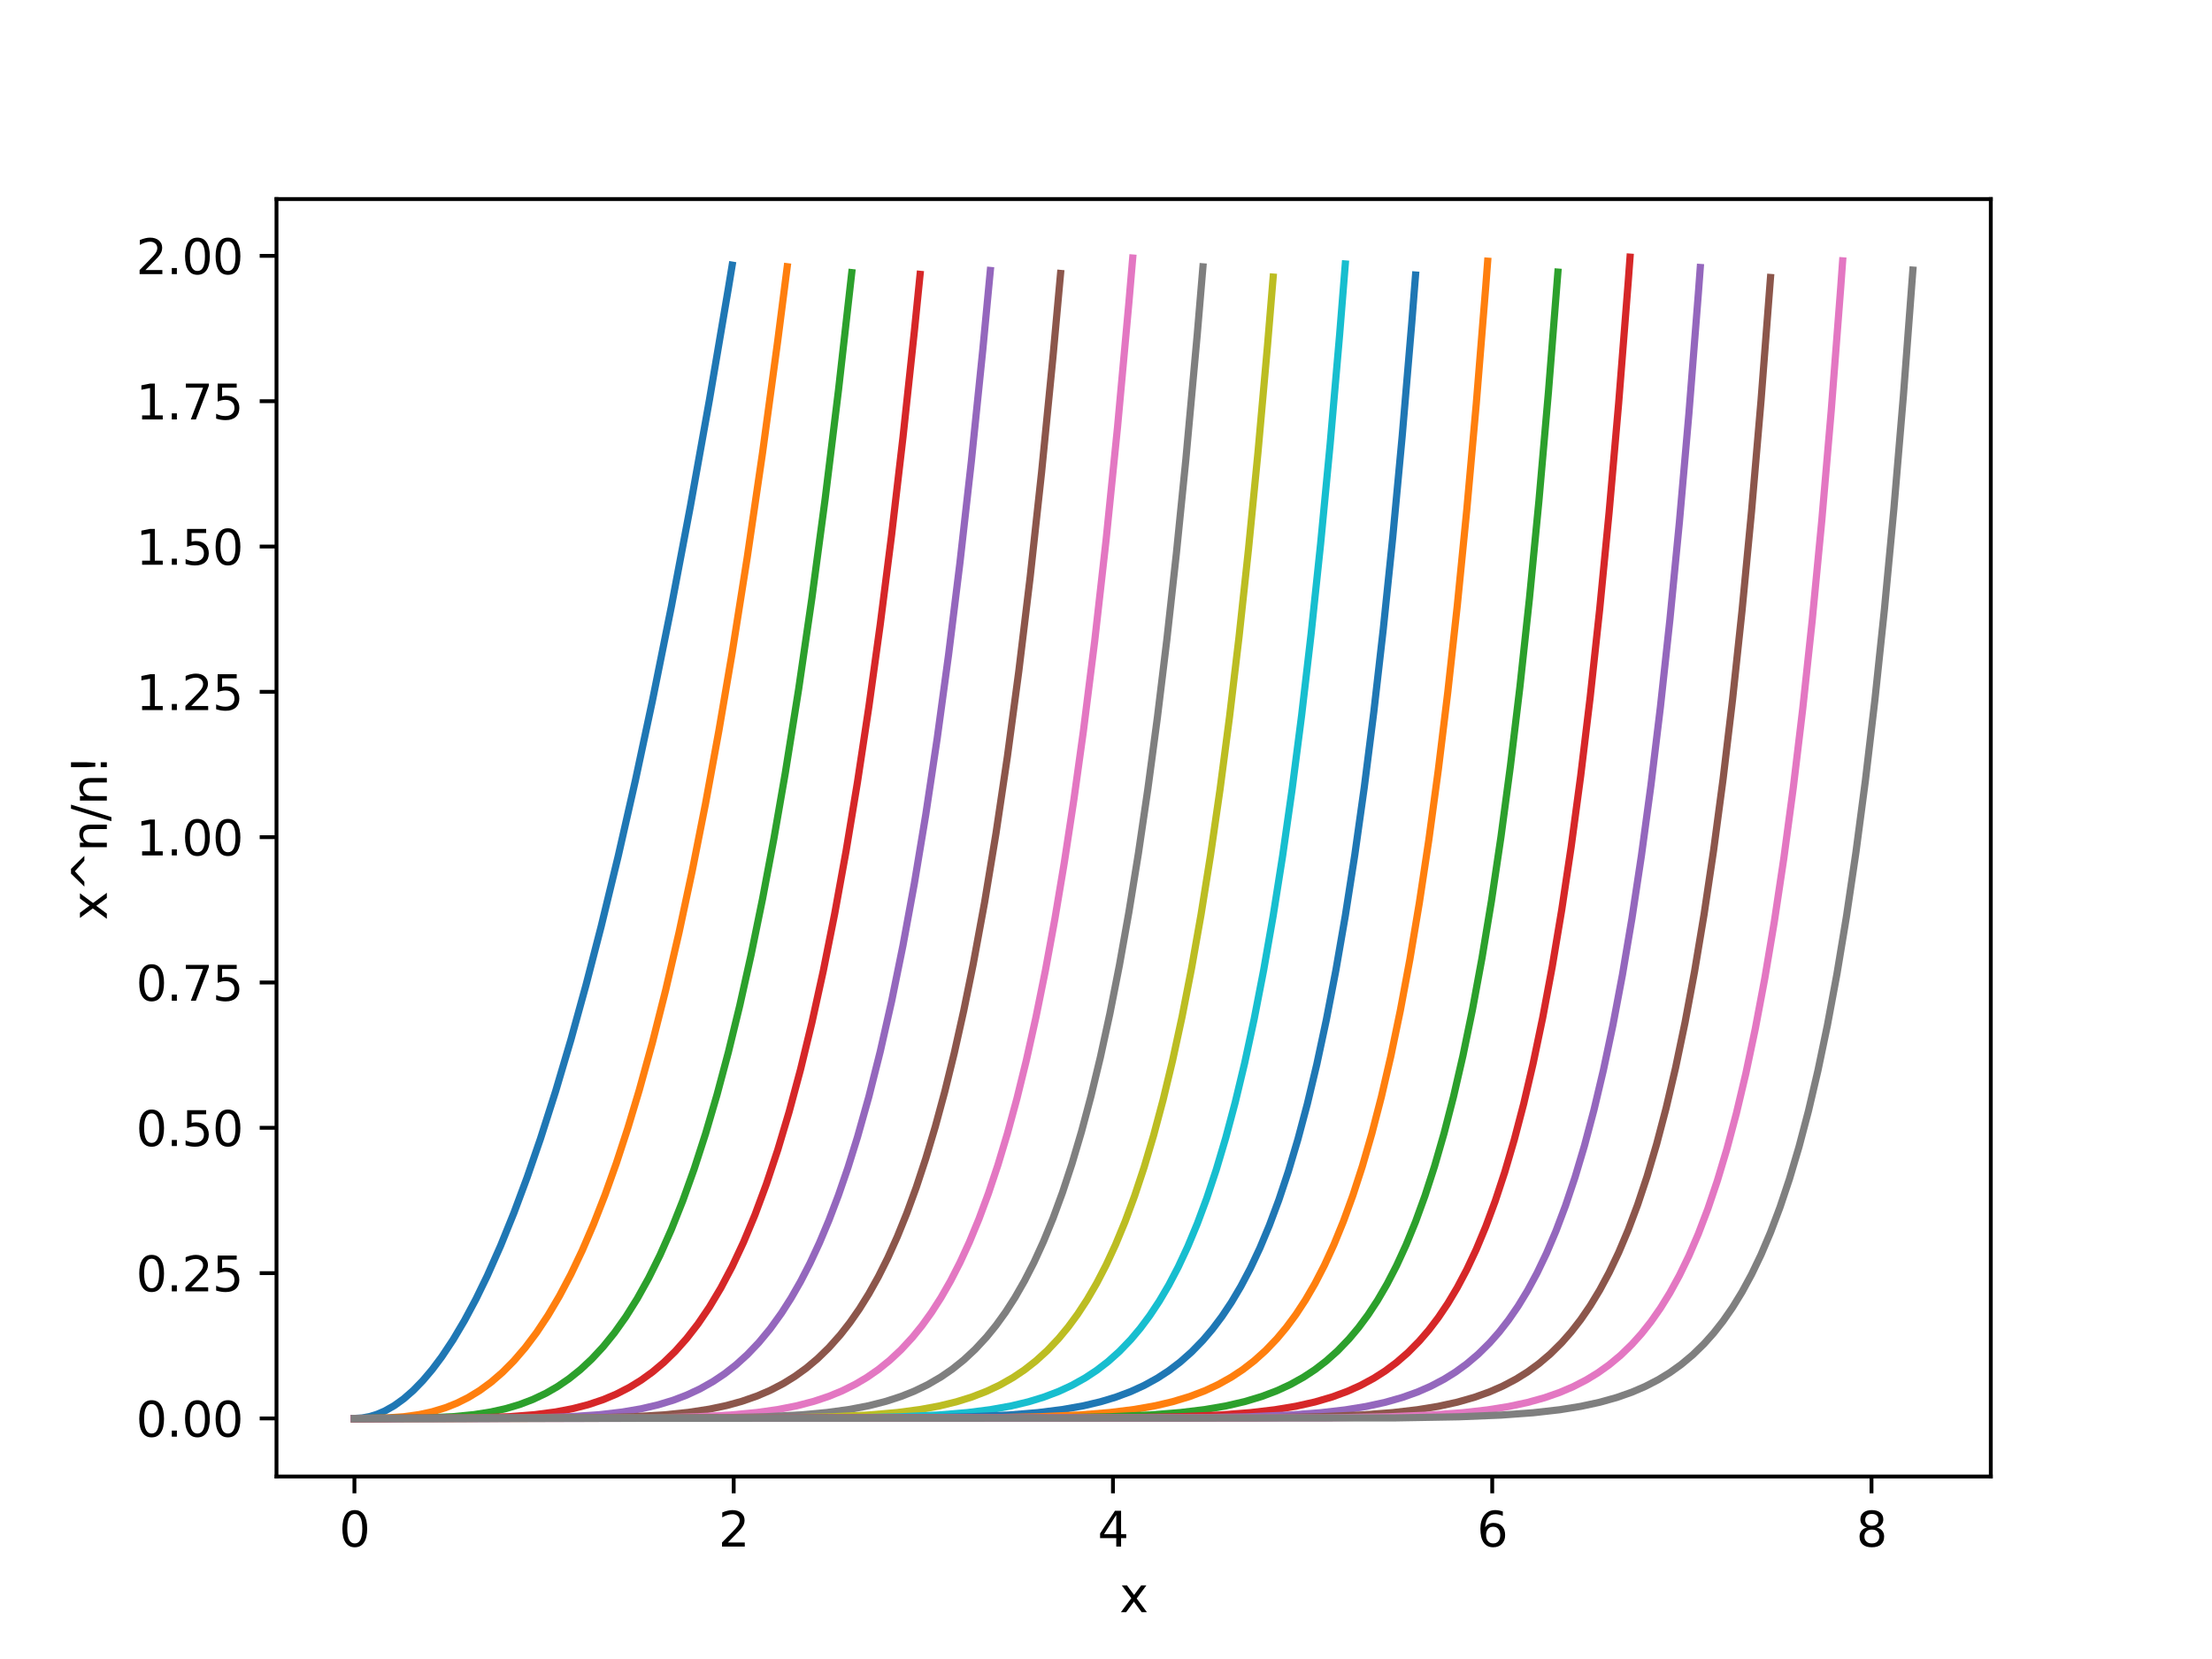 <?xml version="1.0" encoding="utf-8" standalone="no"?>
<!DOCTYPE svg PUBLIC "-//W3C//DTD SVG 1.1//EN"
  "http://www.w3.org/Graphics/SVG/1.1/DTD/svg11.dtd">
<svg xmlns:xlink="http://www.w3.org/1999/xlink" width="460.8pt" height="345.6pt" viewBox="0 0 460.8 345.6" xmlns="http://www.w3.org/2000/svg" version="1.1">
 <defs>
  <style type="text/css">*{stroke-linejoin: round; stroke-linecap: butt}</style>
 </defs>
 <g id="figure_1">
  <g id="patch_1">
   <path d="M 0 345.6 
L 460.8 345.6 
L 460.8 0 
L 0 0 
L 0 345.6 
z
" style="fill: none"/>
  </g>
  <g id="axes_1">
   <g id="patch_2">
    <path d="M 57.6 307.584 
L 414.72 307.584 
L 414.72 41.472 
L 57.6 41.472 
L 57.6 307.584 
z
" style="fill: none"/>
   </g>
   <g id="matplotlib.axis_1">
    <g id="xtick_1">
     <g id="line2d_1">
      <defs>
       <path id="mbfcb4da45a" d="M 0 0 
L 0 3.5 
" style="stroke: #000000; stroke-width: 0.8"/>
      </defs>
      <g>
       <use xlink:href="#mbfcb4da45a" x="73.833" y="307.584" style="stroke: #000000; stroke-width: 0.8"/>
      </g>
     </g>
     <g id="text_1">
      <!-- 0 -->
      <g transform="translate(70.651 322.182) scale(0.1 -0.1)">
       <defs>
        <path id="DejaVuSans-30" d="M 2034 4250 
Q 1547 4250 1301 3770 
Q 1056 3291 1056 2328 
Q 1056 1369 1301 889 
Q 1547 409 2034 409 
Q 2525 409 2770 889 
Q 3016 1369 3016 2328 
Q 3016 3291 2770 3770 
Q 2525 4250 2034 4250 
z
M 2034 4750 
Q 2819 4750 3233 4129 
Q 3647 3509 3647 2328 
Q 3647 1150 3233 529 
Q 2819 -91 2034 -91 
Q 1250 -91 836 529 
Q 422 1150 422 2328 
Q 422 3509 836 4129 
Q 1250 4750 2034 4750 
z
" transform="scale(0.016)"/>
       </defs>
       <use xlink:href="#DejaVuSans-30"/>
      </g>
     </g>
    </g>
    <g id="xtick_2">
     <g id="line2d_2">
      <g>
       <use xlink:href="#mbfcb4da45a" x="152.841" y="307.584" style="stroke: #000000; stroke-width: 0.8"/>
      </g>
     </g>
     <g id="text_2">
      <!-- 2 -->
      <g transform="translate(149.66 322.182) scale(0.1 -0.1)">
       <defs>
        <path id="DejaVuSans-32" d="M 1228 531 
L 3431 531 
L 3431 0 
L 469 0 
L 469 531 
Q 828 903 1448 1529 
Q 2069 2156 2228 2338 
Q 2531 2678 2651 2914 
Q 2772 3150 2772 3378 
Q 2772 3750 2511 3984 
Q 2250 4219 1831 4219 
Q 1534 4219 1204 4116 
Q 875 4013 500 3803 
L 500 4441 
Q 881 4594 1212 4672 
Q 1544 4750 1819 4750 
Q 2544 4750 2975 4387 
Q 3406 4025 3406 3419 
Q 3406 3131 3298 2873 
Q 3191 2616 2906 2266 
Q 2828 2175 2409 1742 
Q 1991 1309 1228 531 
z
" transform="scale(0.016)"/>
       </defs>
       <use xlink:href="#DejaVuSans-32"/>
      </g>
     </g>
    </g>
    <g id="xtick_3">
     <g id="line2d_3">
      <g>
       <use xlink:href="#mbfcb4da45a" x="231.85" y="307.584" style="stroke: #000000; stroke-width: 0.8"/>
      </g>
     </g>
     <g id="text_3">
      <!-- 4 -->
      <g transform="translate(228.668 322.182) scale(0.1 -0.1)">
       <defs>
        <path id="DejaVuSans-34" d="M 2419 4116 
L 825 1625 
L 2419 1625 
L 2419 4116 
z
M 2253 4666 
L 3047 4666 
L 3047 1625 
L 3713 1625 
L 3713 1100 
L 3047 1100 
L 3047 0 
L 2419 0 
L 2419 1100 
L 313 1100 
L 313 1709 
L 2253 4666 
z
" transform="scale(0.016)"/>
       </defs>
       <use xlink:href="#DejaVuSans-34"/>
      </g>
     </g>
    </g>
    <g id="xtick_4">
     <g id="line2d_4">
      <g>
       <use xlink:href="#mbfcb4da45a" x="310.858" y="307.584" style="stroke: #000000; stroke-width: 0.8"/>
      </g>
     </g>
     <g id="text_4">
      <!-- 6 -->
      <g transform="translate(307.677 322.182) scale(0.1 -0.1)">
       <defs>
        <path id="DejaVuSans-36" d="M 2113 2584 
Q 1688 2584 1439 2293 
Q 1191 2003 1191 1497 
Q 1191 994 1439 701 
Q 1688 409 2113 409 
Q 2538 409 2786 701 
Q 3034 994 3034 1497 
Q 3034 2003 2786 2293 
Q 2538 2584 2113 2584 
z
M 3366 4563 
L 3366 3988 
Q 3128 4100 2886 4159 
Q 2644 4219 2406 4219 
Q 1781 4219 1451 3797 
Q 1122 3375 1075 2522 
Q 1259 2794 1537 2939 
Q 1816 3084 2150 3084 
Q 2853 3084 3261 2657 
Q 3669 2231 3669 1497 
Q 3669 778 3244 343 
Q 2819 -91 2113 -91 
Q 1303 -91 875 529 
Q 447 1150 447 2328 
Q 447 3434 972 4092 
Q 1497 4750 2381 4750 
Q 2619 4750 2861 4703 
Q 3103 4656 3366 4563 
z
" transform="scale(0.016)"/>
       </defs>
       <use xlink:href="#DejaVuSans-36"/>
      </g>
     </g>
    </g>
    <g id="xtick_5">
     <g id="line2d_5">
      <g>
       <use xlink:href="#mbfcb4da45a" x="389.867" y="307.584" style="stroke: #000000; stroke-width: 0.8"/>
      </g>
     </g>
     <g id="text_5">
      <!-- 8 -->
      <g transform="translate(386.685 322.182) scale(0.1 -0.1)">
       <defs>
        <path id="DejaVuSans-38" d="M 2034 2216 
Q 1584 2216 1326 1975 
Q 1069 1734 1069 1313 
Q 1069 891 1326 650 
Q 1584 409 2034 409 
Q 2484 409 2743 651 
Q 3003 894 3003 1313 
Q 3003 1734 2745 1975 
Q 2488 2216 2034 2216 
z
M 1403 2484 
Q 997 2584 770 2862 
Q 544 3141 544 3541 
Q 544 4100 942 4425 
Q 1341 4750 2034 4750 
Q 2731 4750 3128 4425 
Q 3525 4100 3525 3541 
Q 3525 3141 3298 2862 
Q 3072 2584 2669 2484 
Q 3125 2378 3379 2068 
Q 3634 1759 3634 1313 
Q 3634 634 3220 271 
Q 2806 -91 2034 -91 
Q 1263 -91 848 271 
Q 434 634 434 1313 
Q 434 1759 690 2068 
Q 947 2378 1403 2484 
z
M 1172 3481 
Q 1172 3119 1398 2916 
Q 1625 2713 2034 2713 
Q 2441 2713 2670 2916 
Q 2900 3119 2900 3481 
Q 2900 3844 2670 4047 
Q 2441 4250 2034 4250 
Q 1625 4250 1398 4047 
Q 1172 3844 1172 3481 
z
" transform="scale(0.016)"/>
       </defs>
       <use xlink:href="#DejaVuSans-38"/>
      </g>
     </g>
    </g>
    <g id="text_6">
     <!-- x -->
     <g transform="translate(233.201 335.861) scale(0.1 -0.1)">
      <defs>
       <path id="DejaVuSans-78" d="M 3513 3500 
L 2247 1797 
L 3578 0 
L 2900 0 
L 1881 1375 
L 863 0 
L 184 0 
L 1544 1831 
L 300 3500 
L 978 3500 
L 1906 2253 
L 2834 3500 
L 3513 3500 
z
" transform="scale(0.016)"/>
      </defs>
      <use xlink:href="#DejaVuSans-78"/>
     </g>
    </g>
   </g>
   <g id="matplotlib.axis_2">
    <g id="ytick_1">
     <g id="line2d_6">
      <defs>
       <path id="mb77aec716b" d="M 0 0 
L -3.5 0 
" style="stroke: #000000; stroke-width: 0.8"/>
      </defs>
      <g>
       <use xlink:href="#mb77aec716b" x="57.6" y="295.488" style="stroke: #000000; stroke-width: 0.8"/>
      </g>
     </g>
     <g id="text_7">
      <!-- 0.00 -->
      <g transform="translate(28.334 299.287) scale(0.1 -0.1)">
       <defs>
        <path id="DejaVuSans-2e" d="M 684 794 
L 1344 794 
L 1344 0 
L 684 0 
L 684 794 
z
" transform="scale(0.016)"/>
       </defs>
       <use xlink:href="#DejaVuSans-30"/>
       <use xlink:href="#DejaVuSans-2e" x="63.623"/>
       <use xlink:href="#DejaVuSans-30" x="95.41"/>
       <use xlink:href="#DejaVuSans-30" x="159.033"/>
      </g>
     </g>
    </g>
    <g id="ytick_2">
     <g id="line2d_7">
      <g>
       <use xlink:href="#mb77aec716b" x="57.6" y="265.215" style="stroke: #000000; stroke-width: 0.8"/>
      </g>
     </g>
     <g id="text_8">
      <!-- 0.25 -->
      <g transform="translate(28.334 269.014) scale(0.1 -0.1)">
       <defs>
        <path id="DejaVuSans-35" d="M 691 4666 
L 3169 4666 
L 3169 4134 
L 1269 4134 
L 1269 2991 
Q 1406 3038 1543 3061 
Q 1681 3084 1819 3084 
Q 2600 3084 3056 2656 
Q 3513 2228 3513 1497 
Q 3513 744 3044 326 
Q 2575 -91 1722 -91 
Q 1428 -91 1123 -41 
Q 819 9 494 109 
L 494 744 
Q 775 591 1075 516 
Q 1375 441 1709 441 
Q 2250 441 2565 725 
Q 2881 1009 2881 1497 
Q 2881 1984 2565 2268 
Q 2250 2553 1709 2553 
Q 1456 2553 1204 2497 
Q 953 2441 691 2322 
L 691 4666 
z
" transform="scale(0.016)"/>
       </defs>
       <use xlink:href="#DejaVuSans-30"/>
       <use xlink:href="#DejaVuSans-2e" x="63.623"/>
       <use xlink:href="#DejaVuSans-32" x="95.41"/>
       <use xlink:href="#DejaVuSans-35" x="159.033"/>
      </g>
     </g>
    </g>
    <g id="ytick_3">
     <g id="line2d_8">
      <g>
       <use xlink:href="#mb77aec716b" x="57.6" y="234.942" style="stroke: #000000; stroke-width: 0.8"/>
      </g>
     </g>
     <g id="text_9">
      <!-- 0.50 -->
      <g transform="translate(28.334 238.741) scale(0.1 -0.1)">
       <use xlink:href="#DejaVuSans-30"/>
       <use xlink:href="#DejaVuSans-2e" x="63.623"/>
       <use xlink:href="#DejaVuSans-35" x="95.41"/>
       <use xlink:href="#DejaVuSans-30" x="159.033"/>
      </g>
     </g>
    </g>
    <g id="ytick_4">
     <g id="line2d_9">
      <g>
       <use xlink:href="#mb77aec716b" x="57.6" y="204.669" style="stroke: #000000; stroke-width: 0.8"/>
      </g>
     </g>
     <g id="text_10">
      <!-- 0.75 -->
      <g transform="translate(28.334 208.468) scale(0.1 -0.1)">
       <defs>
        <path id="DejaVuSans-37" d="M 525 4666 
L 3525 4666 
L 3525 4397 
L 1831 0 
L 1172 0 
L 2766 4134 
L 525 4134 
L 525 4666 
z
" transform="scale(0.016)"/>
       </defs>
       <use xlink:href="#DejaVuSans-30"/>
       <use xlink:href="#DejaVuSans-2e" x="63.623"/>
       <use xlink:href="#DejaVuSans-37" x="95.41"/>
       <use xlink:href="#DejaVuSans-35" x="159.033"/>
      </g>
     </g>
    </g>
    <g id="ytick_5">
     <g id="line2d_10">
      <g>
       <use xlink:href="#mb77aec716b" x="57.6" y="174.396" style="stroke: #000000; stroke-width: 0.8"/>
      </g>
     </g>
     <g id="text_11">
      <!-- 1.00 -->
      <g transform="translate(28.334 178.195) scale(0.1 -0.1)">
       <defs>
        <path id="DejaVuSans-31" d="M 794 531 
L 1825 531 
L 1825 4091 
L 703 3866 
L 703 4441 
L 1819 4666 
L 2450 4666 
L 2450 531 
L 3481 531 
L 3481 0 
L 794 0 
L 794 531 
z
" transform="scale(0.016)"/>
       </defs>
       <use xlink:href="#DejaVuSans-31"/>
       <use xlink:href="#DejaVuSans-2e" x="63.623"/>
       <use xlink:href="#DejaVuSans-30" x="95.41"/>
       <use xlink:href="#DejaVuSans-30" x="159.033"/>
      </g>
     </g>
    </g>
    <g id="ytick_6">
     <g id="line2d_11">
      <g>
       <use xlink:href="#mb77aec716b" x="57.6" y="144.123" style="stroke: #000000; stroke-width: 0.8"/>
      </g>
     </g>
     <g id="text_12">
      <!-- 1.25 -->
      <g transform="translate(28.334 147.923) scale(0.1 -0.1)">
       <use xlink:href="#DejaVuSans-31"/>
       <use xlink:href="#DejaVuSans-2e" x="63.623"/>
       <use xlink:href="#DejaVuSans-32" x="95.41"/>
       <use xlink:href="#DejaVuSans-35" x="159.033"/>
      </g>
     </g>
    </g>
    <g id="ytick_7">
     <g id="line2d_12">
      <g>
       <use xlink:href="#mb77aec716b" x="57.6" y="113.85" style="stroke: #000000; stroke-width: 0.8"/>
      </g>
     </g>
     <g id="text_13">
      <!-- 1.50 -->
      <g transform="translate(28.334 117.65) scale(0.1 -0.1)">
       <use xlink:href="#DejaVuSans-31"/>
       <use xlink:href="#DejaVuSans-2e" x="63.623"/>
       <use xlink:href="#DejaVuSans-35" x="95.41"/>
       <use xlink:href="#DejaVuSans-30" x="159.033"/>
      </g>
     </g>
    </g>
    <g id="ytick_8">
     <g id="line2d_13">
      <g>
       <use xlink:href="#mb77aec716b" x="57.6" y="83.577" style="stroke: #000000; stroke-width: 0.8"/>
      </g>
     </g>
     <g id="text_14">
      <!-- 1.75 -->
      <g transform="translate(28.334 87.377) scale(0.1 -0.1)">
       <use xlink:href="#DejaVuSans-31"/>
       <use xlink:href="#DejaVuSans-2e" x="63.623"/>
       <use xlink:href="#DejaVuSans-37" x="95.41"/>
       <use xlink:href="#DejaVuSans-35" x="159.033"/>
      </g>
     </g>
    </g>
    <g id="ytick_9">
     <g id="line2d_14">
      <g>
       <use xlink:href="#mb77aec716b" x="57.6" y="53.304" style="stroke: #000000; stroke-width: 0.8"/>
      </g>
     </g>
     <g id="text_15">
      <!-- 2.00 -->
      <g transform="translate(28.334 57.104) scale(0.1 -0.1)">
       <use xlink:href="#DejaVuSans-32"/>
       <use xlink:href="#DejaVuSans-2e" x="63.623"/>
       <use xlink:href="#DejaVuSans-30" x="95.41"/>
       <use xlink:href="#DejaVuSans-30" x="159.033"/>
      </g>
     </g>
    </g>
    <g id="text_16">
     <!-- x^n/n! -->
     <g transform="translate(22.255 191.704) rotate(-90) scale(0.1 -0.1)">
      <defs>
       <path id="DejaVuSans-5e" d="M 2988 4666 
L 4684 2925 
L 4056 2925 
L 2681 4159 
L 1306 2925 
L 678 2925 
L 2375 4666 
L 2988 4666 
z
" transform="scale(0.016)"/>
       <path id="DejaVuSans-6e" d="M 3513 2113 
L 3513 0 
L 2938 0 
L 2938 2094 
Q 2938 2591 2744 2837 
Q 2550 3084 2163 3084 
Q 1697 3084 1428 2787 
Q 1159 2491 1159 1978 
L 1159 0 
L 581 0 
L 581 3500 
L 1159 3500 
L 1159 2956 
Q 1366 3272 1645 3428 
Q 1925 3584 2291 3584 
Q 2894 3584 3203 3211 
Q 3513 2838 3513 2113 
z
" transform="scale(0.016)"/>
       <path id="DejaVuSans-2f" d="M 1625 4666 
L 2156 4666 
L 531 -594 
L 0 -594 
L 1625 4666 
z
" transform="scale(0.016)"/>
       <path id="DejaVuSans-21" d="M 966 794 
L 1600 794 
L 1600 0 
L 966 0 
L 966 794 
z
M 966 4666 
L 1600 4666 
L 1600 2619 
L 1538 1503 
L 1031 1503 
L 966 2619 
L 966 4666 
z
" transform="scale(0.016)"/>
      </defs>
      <use xlink:href="#DejaVuSans-78"/>
      <use xlink:href="#DejaVuSans-5e" x="59.18"/>
      <use xlink:href="#DejaVuSans-6e" x="142.969"/>
      <use xlink:href="#DejaVuSans-2f" x="206.348"/>
      <use xlink:href="#DejaVuSans-6e" x="240.039"/>
      <use xlink:href="#DejaVuSans-21" x="303.418"/>
     </g>
    </g>
   </g>
   <g id="line2d_15">
    <path d="M 73.833 295.488 
L 75.414 295.391 
L 76.996 295.1 
L 78.578 294.614 
L 80.16 293.935 
L 82.137 292.813 
L 84.114 291.387 
L 86.091 289.658 
L 88.068 287.626 
L 90.046 285.29 
L 92.023 282.651 
L 94.395 279.084 
L 96.768 275.08 
L 99.141 270.639 
L 101.513 265.761 
L 104.281 259.518 
L 107.05 252.681 
L 109.818 245.25 
L 112.586 237.223 
L 115.749 227.322 
L 118.913 216.645 
L 122.076 205.191 
L 125.24 192.961 
L 128.799 178.273 
L 132.358 162.603 
L 135.916 145.95 
L 139.871 126.293 
L 143.825 105.424 
L 147.78 83.341 
L 151.734 60.045 
L 152.525 55.24 
L 152.525 55.24 
" clip-path="url(#p5d7edf7d48)" style="fill: none; stroke: #1f77b4; stroke-width: 1.5; stroke-linecap: square"/>
   </g>
   <g id="line2d_16">
    <path d="M 73.833 295.488 
L 80.555 295.389 
L 84.114 295.132 
L 87.278 294.692 
L 90.046 294.093 
L 92.814 293.249 
L 95.186 292.301 
L 97.559 291.116 
L 99.932 289.668 
L 102.304 287.932 
L 104.677 285.882 
L 107.05 283.49 
L 109.422 280.731 
L 111.795 277.579 
L 114.167 274.006 
L 116.54 269.988 
L 118.913 265.498 
L 121.285 260.509 
L 123.658 254.995 
L 126.031 248.931 
L 128.403 242.289 
L 130.776 235.044 
L 133.148 227.169 
L 135.916 217.151 
L 138.685 206.199 
L 141.453 194.271 
L 144.221 181.325 
L 146.989 167.319 
L 149.757 152.213 
L 152.525 135.964 
L 155.688 115.941 
L 158.852 94.309 
L 162.015 71.006 
L 163.993 55.565 
L 163.993 55.565 
" clip-path="url(#p5d7edf7d48)" style="fill: none; stroke: #ff7f0e; stroke-width: 1.5; stroke-linecap: square"/>
   </g>
   <g id="line2d_17">
    <path d="M 73.833 295.488 
L 88.859 295.382 
L 94.395 295.118 
L 98.745 294.69 
L 102.304 294.127 
L 105.468 293.413 
L 108.236 292.586 
L 111.004 291.533 
L 113.772 290.217 
L 116.145 288.848 
L 118.517 287.228 
L 120.89 285.33 
L 123.262 283.121 
L 125.635 280.569 
L 128.008 277.643 
L 130.38 274.305 
L 132.753 270.52 
L 135.126 266.249 
L 137.498 261.451 
L 139.871 256.087 
L 142.243 250.112 
L 144.616 243.482 
L 146.989 236.151 
L 149.361 228.07 
L 151.734 219.191 
L 154.107 209.463 
L 156.479 198.833 
L 158.852 187.246 
L 161.225 174.648 
L 163.597 160.981 
L 166.365 143.607 
L 169.133 124.601 
L 171.901 103.865 
L 174.669 81.297 
L 177.437 56.791 
L 177.437 56.791 
" clip-path="url(#p5d7edf7d48)" style="fill: none; stroke: #2ca02c; stroke-width: 1.5; stroke-linecap: square"/>
   </g>
   <g id="line2d_18">
    <path d="M 73.833 295.488 
L 99.141 295.379 
L 106.259 295.112 
L 111.399 294.703 
L 115.749 294.131 
L 119.308 293.448 
L 122.472 292.633 
L 125.635 291.575 
L 128.403 290.412 
L 131.171 288.988 
L 133.544 287.527 
L 135.916 285.814 
L 138.289 283.819 
L 140.662 281.507 
L 143.034 278.843 
L 145.407 275.787 
L 147.78 272.297 
L 150.152 268.33 
L 152.525 263.838 
L 154.898 258.77 
L 157.27 253.073 
L 159.643 246.69 
L 162.015 239.56 
L 164.388 231.62 
L 166.761 222.803 
L 169.133 213.038 
L 171.506 202.25 
L 173.879 190.362 
L 176.251 177.291 
L 178.624 162.952 
L 180.996 147.252 
L 183.369 130.1 
L 185.742 111.395 
L 188.114 91.034 
L 190.487 68.911 
L 191.673 57.153 
L 191.673 57.153 
" clip-path="url(#p5d7edf7d48)" style="fill: none; stroke: #d62728; stroke-width: 1.5; stroke-linecap: square"/>
   </g>
   <g id="line2d_19">
    <path d="M 73.833 295.488 
L 110.608 295.379 
L 118.913 295.117 
L 124.844 294.708 
L 129.589 294.158 
L 133.544 293.482 
L 137.103 292.649 
L 140.266 291.684 
L 143.034 290.628 
L 145.802 289.339 
L 148.57 287.776 
L 150.943 286.186 
L 153.316 284.331 
L 155.688 282.177 
L 158.061 279.688 
L 160.434 276.822 
L 162.806 273.535 
L 164.783 270.441 
L 166.761 266.991 
L 168.738 263.154 
L 170.715 258.896 
L 172.692 254.18 
L 174.669 248.969 
L 176.647 243.221 
L 178.624 236.892 
L 180.996 228.468 
L 183.369 219.057 
L 185.742 208.57 
L 188.114 196.911 
L 190.487 183.976 
L 192.86 169.657 
L 195.232 153.837 
L 197.605 136.393 
L 199.977 117.195 
L 202.35 96.104 
L 204.723 72.974 
L 206.304 56.345 
L 206.304 56.345 
" clip-path="url(#p5d7edf7d48)" style="fill: none; stroke: #9467bd; stroke-width: 1.5; stroke-linecap: square"/>
   </g>
   <g id="line2d_20">
    <path d="M 73.833 295.488 
L 122.867 295.379 
L 131.962 295.129 
L 138.289 294.748 
L 143.43 294.222 
L 147.78 293.553 
L 151.339 292.799 
L 154.502 291.931 
L 157.666 290.831 
L 160.434 289.642 
L 163.202 288.202 
L 165.574 286.735 
L 167.947 285.022 
L 170.32 283.03 
L 172.692 280.721 
L 175.065 278.054 
L 177.042 275.526 
L 179.019 272.69 
L 180.996 269.516 
L 182.974 265.97 
L 184.951 262.017 
L 186.928 257.619 
L 188.905 252.734 
L 190.882 247.319 
L 192.86 241.326 
L 194.837 234.706 
L 196.814 227.403 
L 198.791 219.362 
L 200.768 210.519 
L 202.745 200.81 
L 205.118 187.918 
L 207.491 173.549 
L 209.863 157.566 
L 212.236 139.819 
L 214.609 120.15 
L 216.981 98.388 
L 219.354 74.352 
L 220.936 56.967 
L 220.936 56.967 
" clip-path="url(#p5d7edf7d48)" style="fill: none; stroke: #8c564b; stroke-width: 1.5; stroke-linecap: square"/>
   </g>
   <g id="line2d_21">
    <path d="M 73.833 295.488 
L 135.521 295.382 
L 145.407 295.139 
L 152.129 294.773 
L 157.666 294.253 
L 162.015 293.637 
L 165.97 292.858 
L 169.529 291.927 
L 172.692 290.869 
L 175.46 289.727 
L 178.228 288.345 
L 180.601 286.938 
L 182.974 285.294 
L 185.346 283.38 
L 187.719 281.159 
L 190.091 278.589 
L 192.069 276.149 
L 194.046 273.405 
L 196.023 270.326 
L 198 266.879 
L 199.977 263.024 
L 201.955 258.723 
L 203.932 253.932 
L 205.909 248.602 
L 207.886 242.684 
L 209.863 236.122 
L 211.841 228.857 
L 213.818 220.827 
L 215.795 211.961 
L 217.772 202.188 
L 219.749 191.429 
L 221.727 179.599 
L 223.704 166.608 
L 225.681 152.362 
L 228.054 133.461 
L 230.426 112.412 
L 232.799 89.008 
L 235.171 63.026 
L 235.962 53.752 
L 235.962 53.752 
" clip-path="url(#p5d7edf7d48)" style="fill: none; stroke: #e377c2; stroke-width: 1.5; stroke-linecap: square"/>
   </g>
   <g id="line2d_22">
    <path d="M 73.833 295.488 
L 148.966 295.379 
L 159.643 295.129 
L 166.761 294.752 
L 172.297 294.249 
L 177.042 293.596 
L 180.996 292.833 
L 184.555 291.926 
L 187.719 290.898 
L 190.487 289.791 
L 193.255 288.452 
L 196.023 286.841 
L 198.396 285.206 
L 200.768 283.304 
L 203.141 281.094 
L 205.514 278.534 
L 207.491 276.101 
L 209.468 273.362 
L 211.445 270.284 
L 213.422 266.831 
L 215.4 262.964 
L 217.377 258.639 
L 219.354 253.811 
L 221.331 248.429 
L 223.308 242.438 
L 225.285 235.777 
L 227.263 228.384 
L 229.24 220.188 
L 231.217 211.114 
L 233.194 201.08 
L 235.171 190 
L 237.149 177.778 
L 239.126 164.314 
L 241.103 149.497 
L 243.08 133.211 
L 245.057 115.33 
L 247.035 95.719 
L 249.407 69.696 
L 250.593 55.588 
L 250.593 55.588 
" clip-path="url(#p5d7edf7d48)" style="fill: none; stroke: #7f7f7f; stroke-width: 1.5; stroke-linecap: square"/>
   </g>
   <g id="line2d_23">
    <path d="M 73.833 295.488 
L 162.411 295.381 
L 173.483 295.14 
L 180.996 294.768 
L 186.928 294.254 
L 191.673 293.627 
L 195.628 292.899 
L 199.187 292.034 
L 202.35 291.057 
L 205.514 289.837 
L 208.282 288.53 
L 211.05 286.957 
L 213.422 285.362 
L 215.795 283.503 
L 218.168 281.342 
L 220.54 278.837 
L 222.517 276.452 
L 224.495 273.764 
L 226.472 270.738 
L 228.449 267.339 
L 230.426 263.525 
L 232.403 259.252 
L 234.381 254.472 
L 236.358 249.131 
L 238.335 243.173 
L 240.312 236.533 
L 242.289 229.145 
L 244.266 220.934 
L 246.244 211.82 
L 248.221 201.714 
L 250.198 190.523 
L 252.175 178.144 
L 254.152 164.466 
L 256.13 149.369 
L 258.107 132.725 
L 260.084 114.393 
L 262.061 94.224 
L 264.038 72.055 
L 265.225 57.722 
L 265.225 57.722 
" clip-path="url(#p5d7edf7d48)" style="fill: none; stroke: #bcbd22; stroke-width: 1.5; stroke-linecap: square"/>
   </g>
   <g id="line2d_24">
    <path d="M 73.833 295.488 
L 176.251 295.38 
L 187.719 295.141 
L 195.628 294.762 
L 201.559 294.263 
L 206.304 293.659 
L 210.654 292.878 
L 214.213 292.027 
L 217.377 291.065 
L 220.54 289.867 
L 223.308 288.583 
L 226.076 287.039 
L 228.449 285.472 
L 230.822 283.646 
L 233.194 281.521 
L 235.567 279.056 
L 237.544 276.706 
L 239.521 274.055 
L 241.498 271.067 
L 243.476 267.706 
L 245.453 263.929 
L 247.43 259.691 
L 249.407 254.942 
L 251.384 249.626 
L 253.362 243.685 
L 255.339 237.052 
L 257.316 229.656 
L 259.293 221.418 
L 261.27 212.254 
L 263.247 202.07 
L 265.225 190.766 
L 267.202 178.232 
L 269.179 164.348 
L 271.156 148.986 
L 273.133 132.004 
L 275.111 113.252 
L 277.088 92.564 
L 279.065 69.763 
L 280.251 54.989 
L 280.251 54.989 
" clip-path="url(#p5d7edf7d48)" style="fill: none; stroke: #17becf; stroke-width: 1.5; stroke-linecap: square"/>
   </g>
   <g id="line2d_25">
    <path d="M 73.833 295.488 
L 190.091 295.381 
L 202.35 295.133 
L 210.259 294.761 
L 216.19 294.276 
L 221.331 293.632 
L 225.681 292.858 
L 229.24 292.015 
L 232.403 291.065 
L 235.567 289.882 
L 238.335 288.616 
L 241.103 287.092 
L 243.476 285.546 
L 245.848 283.743 
L 248.221 281.644 
L 250.593 279.207 
L 252.571 276.882 
L 254.548 274.256 
L 256.525 271.295 
L 258.502 267.959 
L 260.479 264.206 
L 262.457 259.989 
L 264.434 255.257 
L 266.411 249.954 
L 268.388 244.016 
L 270.365 237.376 
L 272.343 229.959 
L 274.32 221.683 
L 276.297 212.459 
L 278.274 202.189 
L 280.251 190.766 
L 282.229 178.074 
L 284.206 163.986 
L 286.183 148.364 
L 288.16 131.057 
L 290.137 111.902 
L 292.114 90.721 
L 294.092 67.32 
L 294.883 57.293 
L 294.883 57.293 
" clip-path="url(#p5d7edf7d48)" style="fill: none; stroke: #1f77b4; stroke-width: 1.5; stroke-linecap: square"/>
   </g>
   <g id="line2d_26">
    <path d="M 73.833 295.488 
L 204.327 295.38 
L 216.586 295.14 
L 224.89 294.761 
L 231.217 294.249 
L 236.358 293.607 
L 240.708 292.836 
L 244.266 291.999 
L 247.825 290.924 
L 250.989 289.719 
L 253.757 288.431 
L 256.525 286.881 
L 258.898 285.31 
L 261.27 283.476 
L 263.643 281.342 
L 266.016 278.863 
L 267.993 276.497 
L 269.97 273.824 
L 271.947 270.806 
L 273.924 267.405 
L 275.902 263.576 
L 277.879 259.27 
L 279.856 254.432 
L 281.833 249.005 
L 283.81 242.921 
L 285.787 236.11 
L 287.765 228.492 
L 289.742 219.981 
L 291.719 210.481 
L 293.696 199.889 
L 295.673 188.089 
L 297.651 174.958 
L 299.628 160.358 
L 301.605 144.141 
L 303.582 126.143 
L 305.559 106.187 
L 307.537 84.081 
L 309.514 59.612 
L 309.909 54.415 
L 309.909 54.415 
" clip-path="url(#p5d7edf7d48)" style="fill: none; stroke: #ff7f0e; stroke-width: 1.5; stroke-linecap: square"/>
   </g>
   <g id="line2d_27">
    <path d="M 73.833 295.488 
L 218.563 295.379 
L 231.217 295.136 
L 239.521 294.764 
L 245.848 294.264 
L 250.989 293.64 
L 255.339 292.893 
L 259.293 291.979 
L 262.852 290.909 
L 266.016 289.711 
L 268.784 288.431 
L 271.552 286.891 
L 273.924 285.328 
L 276.297 283.505 
L 278.67 281.382 
L 281.042 278.914 
L 283.019 276.557 
L 284.997 273.892 
L 286.974 270.883 
L 288.951 267.487 
L 290.928 263.661 
L 292.905 259.353 
L 294.883 254.51 
L 296.86 249.069 
L 298.837 242.964 
L 300.814 236.12 
L 302.791 228.455 
L 304.768 219.88 
L 306.746 210.295 
L 308.723 199.592 
L 310.7 187.652 
L 312.677 174.343 
L 314.654 159.522 
L 316.632 143.031 
L 318.609 124.7 
L 320.586 104.338 
L 322.563 81.742 
L 324.54 56.685 
L 324.54 56.685 
" clip-path="url(#p5d7edf7d48)" style="fill: none; stroke: #2ca02c; stroke-width: 1.5; stroke-linecap: square"/>
   </g>
   <g id="line2d_28">
    <path d="M 73.833 295.488 
L 232.799 295.379 
L 245.848 295.133 
L 254.152 294.768 
L 260.479 294.279 
L 265.62 293.671 
L 269.97 292.945 
L 273.924 292.057 
L 277.483 291.019 
L 280.647 289.856 
L 283.415 288.613 
L 286.183 287.118 
L 288.556 285.6 
L 290.928 283.827 
L 293.301 281.763 
L 295.673 279.36 
L 297.651 277.064 
L 299.628 274.466 
L 301.605 271.529 
L 303.582 268.212 
L 305.559 264.471 
L 307.537 260.255 
L 309.514 255.509 
L 311.491 250.172 
L 313.468 244.176 
L 315.445 237.445 
L 317.422 229.897 
L 319.4 221.441 
L 321.377 211.976 
L 323.354 201.392 
L 325.331 189.565 
L 327.308 176.363 
L 329.286 161.637 
L 331.263 145.227 
L 333.24 126.953 
L 335.217 106.622 
L 337.194 84.019 
L 339.172 58.912 
L 339.567 53.568 
L 339.567 53.568 
" clip-path="url(#p5d7edf7d48)" style="fill: none; stroke: #d62728; stroke-width: 1.5; stroke-linecap: square"/>
   </g>
   <g id="line2d_29">
    <path d="M 73.833 295.488 
L 247.035 295.38 
L 260.084 295.143 
L 268.784 294.772 
L 275.111 294.294 
L 280.251 293.701 
L 284.601 292.993 
L 288.556 292.129 
L 292.114 291.118 
L 295.278 289.987 
L 298.046 288.777 
L 300.814 287.321 
L 303.187 285.843 
L 305.559 284.117 
L 307.932 282.104 
L 310.305 279.76 
L 312.282 277.519 
L 314.259 274.981 
L 316.236 272.11 
L 318.213 268.865 
L 320.191 265.201 
L 322.168 261.069 
L 324.145 256.412 
L 326.122 251.17 
L 328.099 245.274 
L 330.077 238.649 
L 332.054 231.211 
L 334.031 222.867 
L 336.008 213.516 
L 337.985 203.046 
L 339.962 191.331 
L 341.94 178.235 
L 343.917 163.608 
L 345.894 147.283 
L 347.871 129.078 
L 349.848 108.792 
L 351.826 86.206 
L 353.803 61.076 
L 354.198 55.722 
L 354.198 55.722 
" clip-path="url(#p5d7edf7d48)" style="fill: none; stroke: #9467bd; stroke-width: 1.5; stroke-linecap: square"/>
   </g>
   <g id="line2d_30">
    <path d="M 73.833 295.488 
L 261.666 295.378 
L 275.111 295.13 
L 283.81 294.753 
L 290.137 294.271 
L 295.278 293.674 
L 299.628 292.963 
L 303.582 292.096 
L 307.141 291.083 
L 310.305 289.95 
L 313.073 288.738 
L 315.841 287.281 
L 318.213 285.8 
L 320.586 284.071 
L 322.959 282.053 
L 325.331 279.704 
L 327.308 277.457 
L 329.286 274.911 
L 331.263 272.029 
L 333.24 268.77 
L 335.217 265.089 
L 337.194 260.934 
L 339.172 256.249 
L 341.149 250.971 
L 343.126 245.03 
L 345.103 238.348 
L 347.08 230.839 
L 349.058 222.409 
L 351.035 212.953 
L 353.012 202.353 
L 354.989 190.482 
L 356.966 177.196 
L 358.943 162.341 
L 360.921 145.742 
L 362.898 127.21 
L 364.875 106.534 
L 366.852 83.485 
L 368.829 57.808 
L 368.829 57.808 
" clip-path="url(#p5d7edf7d48)" style="fill: none; stroke: #8c564b; stroke-width: 1.5; stroke-linecap: square"/>
   </g>
   <g id="line2d_31">
    <path d="M 73.833 295.488 
L 275.902 295.379 
L 289.346 295.141 
L 298.046 294.782 
L 304.768 294.286 
L 309.909 293.701 
L 314.259 293.006 
L 318.213 292.158 
L 321.772 291.169 
L 324.936 290.061 
L 327.704 288.878 
L 330.472 287.453 
L 332.845 286.005 
L 335.217 284.314 
L 337.59 282.34 
L 339.962 280.04 
L 341.94 277.839 
L 343.917 275.343 
L 345.894 272.517 
L 347.871 269.319 
L 349.848 265.703 
L 351.826 261.62 
L 353.803 257.012 
L 355.78 251.816 
L 357.757 245.962 
L 359.734 239.372 
L 361.712 231.961 
L 363.689 223.631 
L 365.666 214.278 
L 367.643 203.783 
L 369.62 192.016 
L 371.597 178.833 
L 373.575 164.074 
L 375.552 147.565 
L 377.529 129.11 
L 379.506 108.495 
L 381.483 85.484 
L 383.461 59.817 
L 383.856 54.34 
L 383.856 54.34 
" clip-path="url(#p5d7edf7d48)" style="fill: none; stroke: #e377c2; stroke-width: 1.5; stroke-linecap: square"/>
   </g>
   <g id="line2d_32">
    <path d="M 73.833 295.488 
L 290.533 295.378 
L 303.978 295.141 
L 312.677 294.787 
L 319.4 294.299 
L 324.936 293.673 
L 329.286 292.972 
L 333.24 292.119 
L 336.799 291.124 
L 339.962 290.011 
L 342.731 288.821 
L 345.499 287.389 
L 347.871 285.934 
L 350.244 284.233 
L 352.616 282.249 
L 354.989 279.936 
L 356.966 277.721 
L 358.943 275.209 
L 360.921 272.364 
L 362.898 269.143 
L 364.875 265.5 
L 366.852 261.383 
L 368.829 256.734 
L 370.807 251.49 
L 372.784 245.578 
L 374.761 238.918 
L 376.738 231.423 
L 378.715 222.993 
L 380.693 213.519 
L 382.67 202.881 
L 384.647 190.943 
L 386.624 177.557 
L 388.601 162.558 
L 390.579 145.763 
L 392.556 126.972 
L 394.533 105.961 
L 396.51 82.484 
L 398.487 56.269 
L 398.487 56.269 
" clip-path="url(#p5d7edf7d48)" style="fill: none; stroke: #7f7f7f; stroke-width: 1.5; stroke-linecap: square"/>
   </g>
   <g id="patch_3">
    <path d="M 57.6 307.584 
L 57.6 41.472 
" style="fill: none; stroke: #000000; stroke-width: 0.8; stroke-linejoin: miter; stroke-linecap: square"/>
   </g>
   <g id="patch_4">
    <path d="M 414.72 307.584 
L 414.72 41.472 
" style="fill: none; stroke: #000000; stroke-width: 0.8; stroke-linejoin: miter; stroke-linecap: square"/>
   </g>
   <g id="patch_5">
    <path d="M 57.6 307.584 
L 414.72 307.584 
" style="fill: none; stroke: #000000; stroke-width: 0.8; stroke-linejoin: miter; stroke-linecap: square"/>
   </g>
   <g id="patch_6">
    <path d="M 57.6 41.472 
L 414.72 41.472 
" style="fill: none; stroke: #000000; stroke-width: 0.8; stroke-linejoin: miter; stroke-linecap: square"/>
   </g>
  </g>
 </g>
 <defs>
  <clipPath id="p5d7edf7d48">
   <rect x="57.6" y="41.472" width="357.12" height="266.112"/>
  </clipPath>
 </defs>
</svg>
